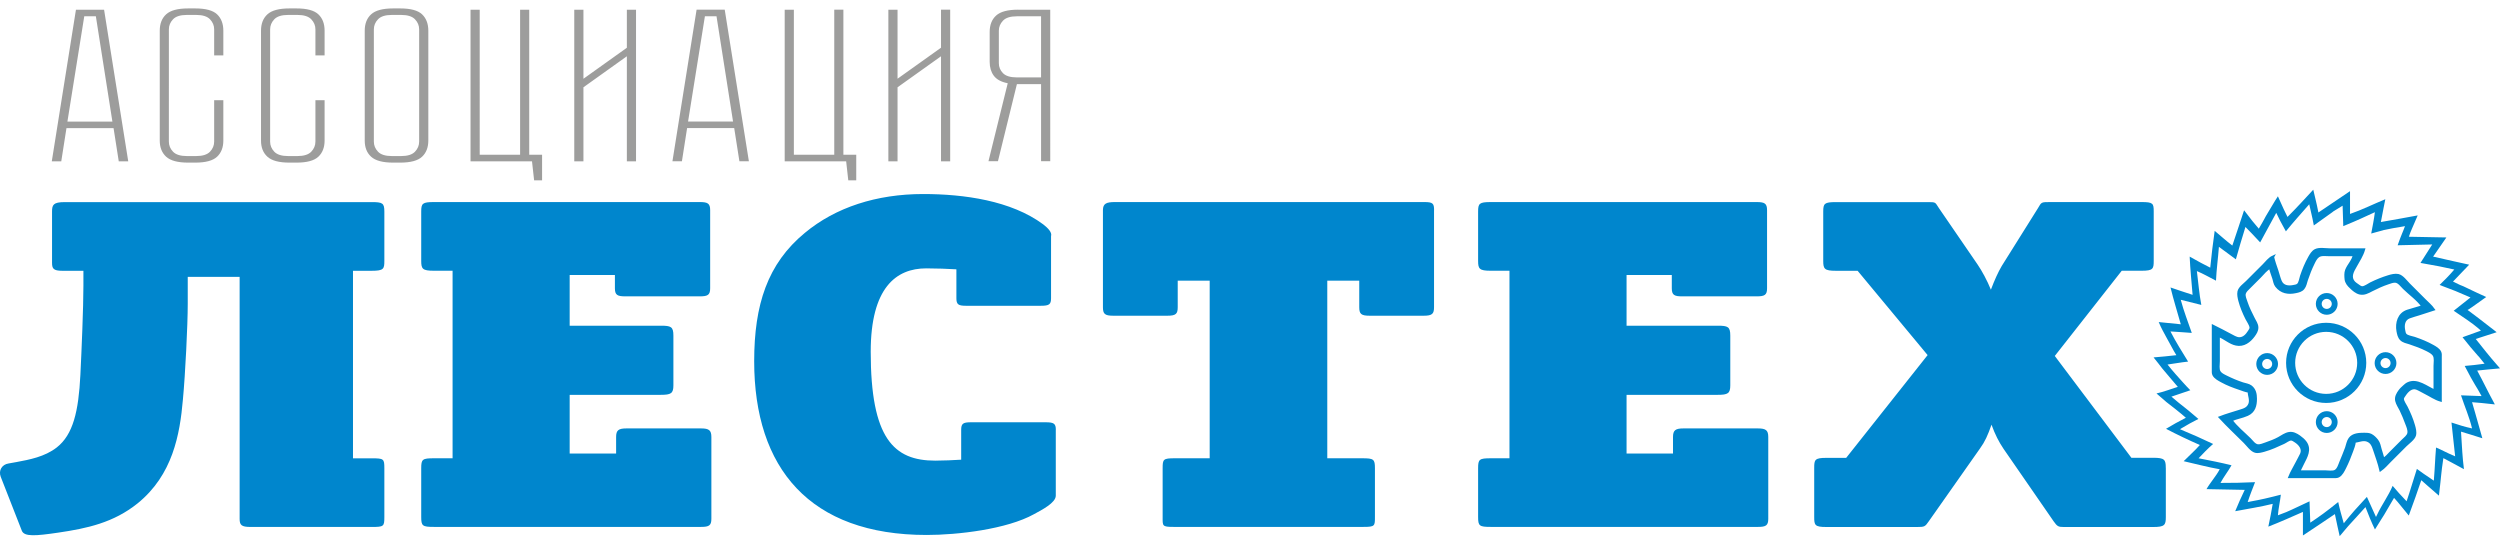 <?xml version="1.0" encoding="UTF-8"?> <svg xmlns="http://www.w3.org/2000/svg" xmlns:xlink="http://www.w3.org/1999/xlink" id="Layer_1" data-name="Layer 1" viewBox="0 0 495.77 106.32"><defs><style> .cls-1 { stroke-width: 1.16px; } .cls-1, .cls-2, .cls-3 { stroke: #0086cd; stroke-miterlimit: 10; } .cls-1, .cls-2, .cls-4 { fill: none; } .cls-5 { clip-path: url(#clippath-2); } .cls-2 { stroke-width: 1.8px; } .cls-6 { clip-path: url(#clippath-1); } .cls-7 { fill: #9d9d9c; } .cls-3 { stroke-width: .51px; } .cls-3, .cls-8 { fill: #0086cd; } .cls-9 { clip-path: url(#clippath); } </style><clipPath id="clippath"><rect class="cls-4" x="0" width="478.68" height="106.13"></rect></clipPath><clipPath id="clippath-1"><rect class="cls-4" x="0" width="478.68" height="106.13"></rect></clipPath><clipPath id="clippath-2"><rect class="cls-4" x="10.26" y="1.67" width="198.01" height="34.09"></rect></clipPath></defs><g><path class="cls-3" d="m450.74,50.93c-.72.33-1.29,1.1-1.84,1.66l-3.31,3.31c-.52.52-1.47,1.17-1.63,1.93-.12.58.03,1.2.16,1.75.32,1.24.83,2.45,1.4,3.59.25.51.76,1.18.83,1.75.04.3-.19.59-.34.83-.46.72-1.06,1.4-1.98,1.38-.61-.03-1.21-.44-1.75-.71-1.14-.58-2.25-1.22-3.41-1.77v8.65c0,.33-.04.71.11,1.01.3.6,1.07.99,1.64,1.3,1.1.61,2.3,1.06,3.5,1.46.6.2,1.19.46,1.84.55.04.83.46,1.67.17,2.49-.36.95-1.15,1.14-2.01,1.41-1.29.41-2.61.78-3.86,1.26,1.55,1.68,3.25,3.26,4.87,4.88.58.57,1.31,1.66,2.12,1.88.54.15,1.23-.06,1.75-.2,1.34-.37,2.6-.96,3.86-1.54.45-.2.97-.67,1.47-.69.33,0,.66.27.92.43.83.55,1.58,1.48,1.12,2.51-.29.64-.66,1.22-.96,1.84-.45.89-.99,1.75-1.36,2.67h8.65c.33,0,.71.04,1.01-.11.63-.32,1.01-1.13,1.31-1.73.53-1.05.96-2.12,1.36-3.22.23-.62.49-1.27.55-1.93.82-.11,1.66-.53,2.49-.24.91.33,1.16,1.07,1.44,1.9.43,1.3.92,2.62,1.23,3.96.68-.48,1.25-1.16,1.84-1.75l3.13-3.13c.53-.53,1.62-1.27,1.81-2.02.15-.62-.04-1.34-.21-1.93-.35-1.24-.87-2.44-1.44-3.59-.23-.46-.72-1.1-.76-1.63-.02-.3.26-.62.42-.86.51-.77,1.38-1.64,2.39-1.24.57.23,1.1.58,1.66.85.99.49,1.97,1.19,3.04,1.5v-8.56c0-.33.05-.71-.11-1.01-.27-.54-.86-.87-1.36-1.16-1.16-.66-2.42-1.17-3.68-1.6-.5-.17-1.42-.28-1.79-.68-.21-.22-.25-.59-.31-.88-.22-1.04-.04-2.2,1.08-2.61.63-.23,1.29-.41,1.93-.61.95-.3,1.9-.61,2.85-.92-.48-.68-1.16-1.25-1.75-1.84l-3.13-3.13c-.58-.58-1.29-1.61-2.12-1.8-.61-.13-1.35.06-1.93.24-1.2.37-2.37.84-3.5,1.4-.46.23-1.14.76-1.66.79-.37.02-.73-.31-1.01-.5-.22-.15-.44-.3-.63-.49-1.01-1.1-.3-2.24.31-3.31.56-.98,1.29-2.14,1.6-3.22h-6.72c-.83,0-2.12-.24-2.85.13-.57.28-.92.9-1.22,1.43-.66,1.16-1.17,2.42-1.6,3.68-.17.49-.25,1.32-.63,1.7-.24.24-.65.28-.97.34-1.01.2-2.1.06-2.54-1.03-.27-.64-.43-1.35-.65-2.02-.31-.9-.64-1.83-.86-2.76Zm16.1-.37c-.2,1.14-1.13,1.98-1.54,3.04-.2.5-.15,1.22-.1,1.75.08.7.51,1.2,1,1.65.46.46,1.09.99,1.75,1.15.88.21,1.63-.22,2.39-.62,1.05-.53,2.1-1.02,3.22-1.39.46-.15.97-.37,1.47-.33.68.06,1.2.83,1.66,1.28,1.23,1.22,2.76,2.25,3.77,3.68-1.01.32-2.04.57-3.04.9-1.73.57-2.21,2.39-1.93,3.98.11.57.23,1.21.66,1.63.44.45,1.15.58,1.73.76,1.15.38,2.32.81,3.4,1.36.5.26,1.09.54,1.4,1.04.34.55.16,1.5.16,2.11v4.97c-1.61-.67-3.5-2.36-5.34-1.47-.28.13-.5.34-.74.55-.32.29-.64.57-.89.92-.41.56-.79,1.21-.64,1.93.14.64.57,1.26.86,1.84.43.87.78,1.76,1.12,2.67.23.58.55,1.3.44,1.93-.1.6-.77,1.07-1.17,1.47l-2.39,2.39c-.46.46-.89,1.02-1.47,1.29-.15-.64-.4-1.29-.57-1.93-.17-.6-.26-1.24-.66-1.75-.33-.42-.77-.87-1.25-1.1-.41-.19-.85-.19-1.29-.19-.98,0-2.24.05-2.87.92-.38.52-.48,1.24-.69,1.84-.34.97-.76,1.9-1.14,2.85-.23.57-.46,1.4-1.03,1.73-.52.3-1.51.11-2.09.11h-5.15c.28-.54.52-1.1.81-1.65.66-1.29,1.51-2.74.51-4.14-.33-.46-.78-.83-1.24-1.16-.58-.41-1.28-.78-2.01-.65-.74.12-1.41.62-2.05.98-.81.44-1.68.77-2.55,1.07-.49.17-1.13.46-1.66.38-.63-.1-1.14-.84-1.56-1.27-1.21-1.2-2.7-2.38-3.68-3.77,1.04-.46,2.18-.62,3.21-1.08,1.36-.61,1.66-1.81,1.66-3.15,0-.95-.18-1.83-.96-2.43-.43-.33-1.11-.42-1.62-.58-1.13-.37-2.25-.85-3.31-1.38-.47-.24-1.02-.48-1.31-.94-.34-.54-.16-1.5-.16-2.12v-5.06c1.2.42,2.25,1.47,3.5,1.71,1.45.31,2.65-.59,3.46-1.71.36-.5.7-1.01.68-1.66-.02-.64-.43-1.19-.71-1.75-.53-1.05-1.06-2.1-1.43-3.22-.17-.5-.5-1.21-.35-1.75.14-.49.59-.85.93-1.2l2.12-2.12c.61-.61,1.24-1.47,2.02-1.84.18.75.46,1.47.7,2.21.15.5.21,1.05.54,1.47.98,1.26,2.34,1.49,3.83,1.17.57-.12,1.13-.24,1.51-.71.38-.46.48-1.1.66-1.66.38-1.13.81-2.24,1.34-3.31.25-.51.51-1.07.99-1.41.57-.4,1.46-.24,2.12-.24h4.97Z"></path><path class="cls-2" d="m468.35,71.96c0,3.89-3.16,7.05-7.05,7.05s-7.05-3.16-7.05-7.05,3.16-7.05,7.05-7.05,7.05,3.16,7.05,7.05Z"></path><path class="cls-1" d="m462.99,60.26c0,.87-.71,1.58-1.58,1.58s-1.58-.7-1.58-1.58.71-1.57,1.58-1.57,1.58.71,1.58,1.57Z"></path><path class="cls-1" d="m462.99,83.7c0,.87-.71,1.58-1.58,1.58s-1.58-.71-1.58-1.58.71-1.58,1.58-1.58,1.58.7,1.58,1.58Z"></path><path class="cls-1" d="m451.17,72.18c0,.87-.71,1.58-1.58,1.58s-1.57-.71-1.57-1.58.71-1.58,1.57-1.58,1.58.7,1.58,1.58Z"></path><path class="cls-1" d="m474.65,72c0,.87-.71,1.58-1.58,1.58s-1.58-.71-1.58-1.58.71-1.58,1.58-1.58,1.58.71,1.58,1.58Z"></path><path class="cls-8" d="m469.09,100.56c.52,1.39,1.26,3.18,1.88,4.44,1.45-2.38,1.25-1.95,1.83-2.92.64-1.07,1.06-1.82,1.96-3.35,1.03,1.11,1.55,1.88,2.92,3.5,1-2.76,1.72-4.67,2.48-7,1.33,1.13,1.08,1,3.5,3.06.54-4.49.37-4,.88-7.44,1.33.72,1.65.86,4.08,2.19-.31-2.43-.37-4.23-.58-7.44,1.42.41,2.3.71,4.23,1.31-.66-2.39-.54-1.95-.82-2.91-.42-1.41-.78-2.84-1.22-4.24,2.35.19,1.24.09,4.52.44-1.61-2.97-2.14-4.19-3.5-6.71,1.66-.17,2.33-.25,4.52-.44-2.64-3.01-2.94-3.52-4.81-5.83,1.65-.51,2.25-.75,4.15-1.34-2.04-1.63-5.67-4.36-5.78-4.42.09.05,1.52-1,3.71-2.56q-1.7-.76-4.54-2.13c-.73-.31-.34-.08-2.05-.93l3.21-3.35c-2.97-.63-2.89-.66-7.15-1.6.85-1.26.66-.91,2.63-3.8l-7.44-.14c.49-1.45.45-1.15,1.75-4.23-2.86.5-4.8.91-7.3,1.31.45-2.32.57-3.05.88-4.52-2.33.95-4.62,2.1-7,2.92v-4.52c-2.91,1.97-4.23,2.84-6.27,4.23-.49-2.47-.51-2.23-1.02-4.52-1.68,1.82-3.35,3.65-5.11,5.4-.73-1.41-.63-1.32-1.9-4.09-.73,1.09-1.35,2.24-2.05,3.36-.61.98-.45.88-1.74,3.06-1.02-1.16-1.41-1.68-2.92-3.65-.75,2.33-1.38,4.13-2.33,7-1.39-1.08-2-1.66-3.5-2.92-.34,2.73-.33,2.43-.48,3.65-.15,1.23-.12,1.26-.4,3.65-1.57-.78-1.95-1.01-4.08-2.19.11,2.53.38,5.07.58,7.58-1.86-.57-2.93-.99-4.38-1.46.62,2.52,1.35,4.86,2.04,7.3-1.8-.18-1.59-.17-4.38-.44.53,1.27.96,1.98,1.46,2.92.7,1.21,1.31,2.48,2.04,3.65-1.52.15-2.97.34-4.52.44.85,1.1,1.21,1.47,1.72,2.19,1.04,1.22,2.04,2.44,3.09,3.65-1.4.45-2.8.98-4.23,1.31,2.34,2.04,1.36,1.15,1.94,1.68,1.31,1.02,2.58,1.99,3.89,3.14-1.4.71-2.69,1.43-3.94,2.19,2.25,1.18,4.52,2.25,6.71,3.21-1.03,1.17-2.19,2.17-3.21,3.21,2.29.52,4.85,1.2,7.15,1.6-.75,1.42-1.85,2.58-2.62,3.94l7.58.15c-.66,1.36-1.34,2.87-1.89,4.23,2.47-.48,5-.85,7.44-1.46-.41,2.19-.36,2.21-.87,4.52,2.47-.97,4.18-1.74,6.86-2.92v4.67c3.44-2.25,4.1-2.75,6.34-4.24.43,1.97.64,3.11.95,4.38,2.11-2.47,1.3-1.61,3.4-3.87m19.21-40.83c2.92,1.97,2.66,1.79,3.84,2.65.58.44,1.33,1.06,1.56,1.29-.14.07-2.06.76-3.65,1.31,1.25,1.59,1.95,2.41,2.97,3.57.5.59-.26-.42,1.4,1.68-2.66.33-1.44.21-3.94.44,1.99,3.88,2.24,3.89,3.35,5.98l-4.08-.15c.71,2.19,1.67,4.33,2.19,6.56-1.36-.29-2.77-.72-4.08-1.17.33,3.28.47,4.12.73,6.71-1.89-.8-2.54-1.23-3.79-1.75-.24,2.99-.18,3.31-.44,6.57-2.15-1.46-2.14-1.43-3.36-2.33-.69,2.13-1.27,4.16-2.04,6.42-1.47-1.56-1.64-1.73-2.77-3.06-.83,1.98-2.15,3.74-3.06,5.69l-.24.48-1.8-3.98c-1.95,2.09-2.92,3.17-4.58,5.23l-.09-.27c-.37-1.3-.75-2.61-1.02-3.94-2.68,2.14-3.49,2.71-5.54,4.09l-.15-4.23c-2.98,1.4-2.34,1.09-3.5,1.64-.88.42-1.14.52-2.77,1.13.1-1.38.43-2.72.58-4.09-1.07.27-2.15.56-3.21.79-1.11.24-1.34.3-3.36.67.41-1.3.97-2.67,1.46-3.94-2.29.12-4.56.15-6.86.15.63-1.2,1.53-2.31,2.19-3.5-2.11-.53-4.42-.98-6.53-1.39.81-.87,1.91-2,2.88-2.84-2-.96-4.47-2.06-6.56-2.92l.24-.16c1.14-.69,2.23-1.29,3.4-1.88-1.11-.97-2.78-2.36-3.93-3.23-.55-.45-1.26-1.04-1.42-1.19l3.75-1.27c-1.02-1.02-1.97-2.14-2.94-3.21-.56-.62-.92-1.09-1.58-1.89,1.36-.18,2.68-.44,4.08-.58-1.18-1.93-2.4-3.83-3.5-5.98,1.57.11,2.78.17,4.23.29-.73-2.13-1.59-4.29-2.19-6.57,1.88.49,2.71.67,4.08,1.02-.41-2.14-.6-4.46-.88-6.71,1.42.61,2.01.99,3.79,1.9.1-2.24.41-4.44.58-6.71,1.74,1.29,1.58,1.18,3.36,2.48.62-2.28,1.2-4.09,1.9-6.42q1.16,1.16,2.92,3.06c.18-.38,2.85-5.19,3.19-5.86h0c.58,1.21.89,1.86,1.91,3.67,1.41-1.74,3.05-3.57,4.63-5.37h0c.27,1.31.55,2.21.91,4.2q2.47-1.73,3.65-2.61c.65-.48-.71.42,2.06-1.31l.13,4.06c3.66-1.52,3.54-1.54,6.27-2.77-.18,1.42-.46,2.83-.73,4.23,3.66-.96,1.73-.51,2.62-.71q1.34-.31,4.08-.75c-.49,1.35-.6,1.37-1.46,3.79l6.86-.16q-1.13,1.75-2.33,3.66c3.54.63,4.09.73,6.71,1.31-1.16,1.36-1.93,2.08-2.92,3.06,2.82,1.04,3.54,1.35,6.13,2.48"></path></g><g class="cls-9"><g class="cls-6"><path class="cls-8" d="m429.49,92.75c0-1.6-.24-1.97-2.51-1.97h-4.31l-15.19-20.19,13.28-16.9h3.95c2.27,0,2.39-.38,2.39-1.97v-9.77c0-1.6-.12-1.88-2.39-1.88h-18.06c-1.91,0-1.79,0-2.51,1.22l-7.18,11.46c-.72,1.22-1.44,2.82-2.15,4.7-.72-1.79-1.79-3.76-2.63-4.98l-7.66-11.17c-.84-1.22-.48-1.22-2.39-1.22h-18.06c-2.27,0-2.51.28-2.51,1.88v9.77c0,1.6.24,1.97,2.51,1.97h4.31l13.88,16.72-16.15,20.38h-3.95c-2.27,0-2.39.38-2.39,1.97v9.77c0,1.6.12,1.97,2.39,1.97h18.06c1.44,0,1.55-.09,2.27-1.13l10.17-14.46c.96-1.31,1.55-2.63,2.27-4.7.72,1.97,1.44,3.38,2.39,4.79l9.93,14.37c.72,1.03.96,1.13,2.03,1.13h17.71c2.27,0,2.51-.38,2.51-1.97v-9.77Zm-78.83-6.1c0-1.32-.48-1.69-2.03-1.69h-14.83c-1.55,0-2.03.38-2.03,1.69v3.29h-9.21v-11.64h18.06c2.03,0,2.51-.28,2.51-1.88v-9.86c0-1.78-.48-1.97-2.51-1.97h-18.06v-10.05h8.97v2.63c0,1.32.48,1.6,2.03,1.6h14.83c1.56,0,2.03-.28,2.03-1.6v-15.5c0-1.31-.48-1.6-2.03-1.6h-52.76c-2.27,0-2.51.28-2.51,1.88v9.77c0,1.6.24,1.97,2.51,1.97h3.71v37.19h-3.71c-2.27,0-2.51.19-2.51,1.97v9.67c0,1.78.24,1.97,2.51,1.97h53c1.55,0,2.03-.28,2.03-1.6v-16.25Zm-66.27-44.98c0-1.31-.24-1.6-1.91-1.6h-61.37c-1.67,0-2.39.28-2.39,1.6v19.25c0,1.32.36,1.69,2.03,1.69h10.77c1.68,0,2.03-.38,2.03-1.69v-5.26h6.34v35.22h-6.94c-2.27,0-2.39.19-2.39,1.97v9.67c0,1.78-.12,1.97,2.15,1.97h37.68c2.27,0,2.27-.19,2.27-1.97v-9.67c0-1.78-.24-1.97-2.51-1.97h-6.94v-35.22h6.34v5.26c0,1.32.36,1.69,2.03,1.69h10.77c1.67,0,2.03-.38,2.03-1.69v-19.25Zm-75.01,43.57c0-1.22-.36-1.5-2.03-1.5h-14.83c-1.55,0-1.91.28-1.91,1.5v5.92c-1.32.09-3.59.19-5.14.19-8.25,0-12.8-4.41-12.8-21.6,0-12.68,5.02-16.53,11.01-16.53,2.03,0,4.31.09,5.98.19v5.73c0,1.22.36,1.5,1.91,1.5h14.83c1.68,0,2.03-.28,2.03-1.5v-12.3c.24-.75-.6-1.6-1.56-2.35-6.34-4.7-15.67-6.01-23.81-6.01-9.21,0-17.35,2.63-23.45,7.7-7.42,6.11-10.05,14.28-10.05,25.45,0,21.22,11.01,34.46,34.21,34.46,6.1,0,15.91-1.13,21.29-4.13,1.55-.84,4.31-2.25,4.31-3.66v-13.05Zm-68.31,1.41c0-1.32-.48-1.69-2.03-1.69h-14.83c-1.56,0-2.03.38-2.03,1.69v3.29h-9.21v-11.64h18.06c2.03,0,2.51-.28,2.51-1.88v-9.86c0-1.78-.48-1.97-2.51-1.97h-18.06v-10.05h8.97v2.63c0,1.32.48,1.6,2.03,1.6h14.83c1.55,0,2.03-.28,2.03-1.6v-15.5c0-1.31-.48-1.6-2.03-1.6h-52.76c-2.27,0-2.51.28-2.51,1.88v9.77c0,1.6.24,1.97,2.51,1.97h3.71v37.19h-3.71c-2.27,0-2.51.19-2.51,1.97v9.67c0,1.78.24,1.97,2.51,1.97h53c1.56,0,2.03-.28,2.03-1.6v-16.25Zm-103.84-31.74h10.29v47.99c0,1.22.36,1.6,2.15,1.6h24.04c2.39,0,2.51-.09,2.51-1.97v-9.67c0-1.88-.12-1.97-2.51-1.97h-3.71v-37.19h3.71c2.39,0,2.51-.38,2.51-1.97v-9.77c0-1.69-.36-1.88-2.51-1.88H12.83c-2.27,0-2.51.56-2.51,1.88v10.14c0,1.13.24,1.6,2.03,1.6h4.19v3c0,4.23-.36,12.77-.6,17.65-.36,7.23-1.44,11.83-4.67,14.37-2.39,1.88-5.5,2.44-8.01,2.91l-1.56.28c-1.32.19-2.03,1.41-1.56,2.63l4.19,10.71c.48,1.22,2.75,1.03,7.18.38,5.74-.84,11.01-1.97,15.79-5.82,6.94-5.63,8.37-13.62,8.97-20.57.48-5.07.96-14.84.96-18.97v-5.35Z"></path><g class="cls-5"><path class="cls-7" d="m206.45,15.35h-4.79c-1.3,0-2.21-.28-2.76-.84-.55-.56-.82-1.22-.82-1.97v-6.45c0-.75.27-1.41.82-1.99.55-.58,1.46-.87,2.76-.87h4.79v12.13Zm-4.55-13.43c-2.06,0-3.52.39-4.37,1.17-.85.78-1.27,1.86-1.27,3.25v5.93c0,1.1.27,2.01.82,2.75.55.74,1.46,1.23,2.76,1.49l-3.82,15.46h1.88l3.76-15.29h4.79v15.29h1.82V1.93h-6.37Zm-13.47,0h-1.82v7.54l-8.62,6.15V1.93h-1.82v30.06h1.82v-14.68l8.62-6.15v20.83h1.82V1.93Zm-21.17,0h-1.82v28.76h-8.01V1.93h-1.82v30.06h12.19l.42,3.77h1.58v-5.07h-2.55V1.93Zm-27.48,1.3h2.31l3.28,20.88h-8.92l3.34-20.88Zm-4.55,28.76l1.03-6.58h9.34l1.03,6.58h1.88l-4.79-30.06h-5.58l-4.79,30.06h1.88ZM126.13,1.93h-1.82v7.54l-8.61,6.15V1.93h-1.82v30.06h1.82v-14.68l8.61-6.15v20.83h1.82V1.93Zm-21.17,0h-1.82v28.76h-8.01V1.93h-1.82v30.06h12.19l.42,3.77h1.58v-5.07h-2.55V1.93Zm-21.84,26.16c0,.75-.27,1.41-.82,1.99-.55.58-1.47.87-2.76.87h-1.82c-1.29,0-2.21-.29-2.76-.87-.55-.58-.82-1.24-.82-1.99V5.82c0-.75.27-1.41.82-1.99.55-.58,1.46-.87,2.76-.87h1.82c1.29,0,2.21.29,2.76.87.55.58.82,1.24.82,1.99v22.26Zm1.82-22c0-1.39-.42-2.47-1.24-3.25-.83-.78-2.27-1.17-4.34-1.17h-1.39c-2.06,0-3.52.39-4.37,1.17-.85.78-1.27,1.86-1.27,3.25v21.79c0,1.36.42,2.43,1.27,3.2.85.78,2.31,1.17,4.37,1.17h1.39c2.06,0,3.51-.39,4.34-1.17.83-.78,1.24-1.85,1.24-3.2V6.08Zm-22.39,22c0,.75-.27,1.41-.82,1.99-.55.58-1.47.87-2.76.87h-1.82c-1.29,0-2.21-.29-2.76-.87-.55-.58-.82-1.24-.82-1.99V5.82c0-.75.27-1.41.82-1.99.55-.58,1.46-.87,2.76-.87h1.82c1.29,0,2.21.29,2.76.87.55.58.82,1.24.82,1.99v5.16h1.82v-4.89c0-1.39-.41-2.47-1.24-3.25-.83-.78-2.27-1.17-4.34-1.17h-1.39c-2.06,0-3.52.39-4.37,1.17-.85.78-1.27,1.86-1.27,3.25v21.79c0,1.36.42,2.43,1.27,3.2.85.78,2.31,1.17,4.37,1.17h1.39c2.06,0,3.51-.39,4.34-1.17.83-.78,1.24-1.85,1.24-3.2v-8.01h-1.82v8.23Zm-20.08,0c0,.75-.27,1.41-.82,1.99-.55.58-1.47.87-2.76.87h-1.82c-1.29,0-2.21-.29-2.76-.87-.55-.58-.82-1.24-.82-1.99V5.82c0-.75.27-1.41.82-1.99.55-.58,1.46-.87,2.76-.87h1.82c1.29,0,2.21.29,2.76.87.55.58.82,1.24.82,1.99v5.16h1.82v-4.89c0-1.39-.42-2.47-1.24-3.25-.83-.78-2.27-1.17-4.34-1.17h-1.39c-2.06,0-3.52.39-4.37,1.17-.85.78-1.27,1.86-1.27,3.25v21.79c0,1.36.43,2.43,1.27,3.2.85.78,2.31,1.17,4.37,1.17h1.39c2.06,0,3.51-.39,4.34-1.17.83-.78,1.24-1.85,1.24-3.2v-8.01h-1.82v8.23ZM16.7,3.23h2.31l3.28,20.88h-8.92l3.34-20.88Zm-4.55,28.76l1.03-6.58h9.34l1.03,6.58h1.88L20.64,1.93h-5.58l-4.79,30.06h1.88Z"></path></g></g></g></svg> 